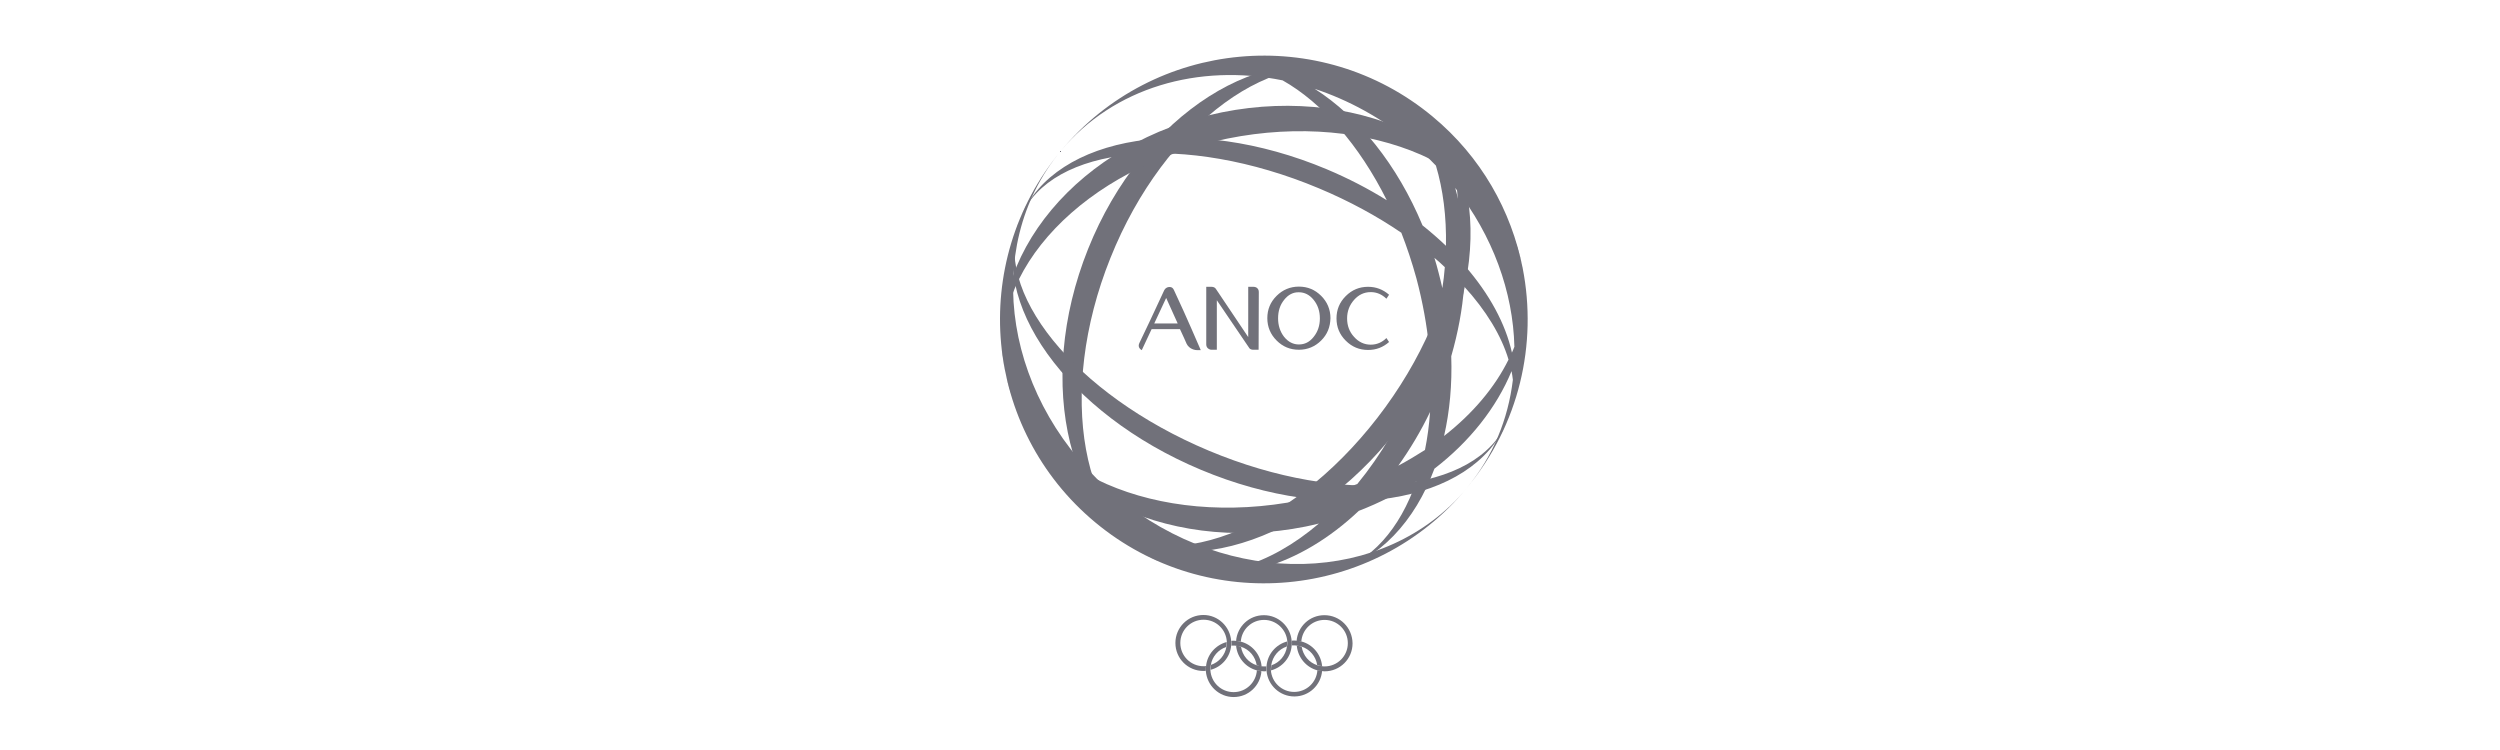 <svg xmlns="http://www.w3.org/2000/svg" fill="none" viewBox="0 0 180 54" height="54" width="180">
<path fill="#71717A" d="M93.191 46.47C93.246 46.47 93.3 46.47 93.355 46.484C93.477 46.497 93.586 46.525 93.708 46.552C94.307 46.742 94.743 47.26 94.838 47.886C94.947 47.927 95.07 47.954 95.192 47.954C95.111 47.096 94.498 46.389 93.695 46.184C93.586 46.157 93.477 46.143 93.355 46.13C93.3 46.13 93.246 46.116 93.191 46.116C93.123 46.116 93.069 46.116 93.014 46.13C93.014 46.184 93.028 46.239 93.028 46.293C93.028 46.348 93.028 46.416 93.014 46.47C93.069 46.47 93.123 46.47 93.191 46.47Z"></path>
<path fill="#71717A" d="M95.356 44.293C94.294 44.293 93.437 45.11 93.355 46.144C93.464 46.158 93.586 46.172 93.695 46.199C93.75 45.328 94.471 44.633 95.37 44.633C96.295 44.633 97.044 45.382 97.044 46.308C97.044 47.233 96.295 47.982 95.37 47.982C95.315 47.982 95.261 47.982 95.206 47.968C95.084 47.955 94.975 47.928 94.852 47.9C94.253 47.71 93.818 47.192 93.722 46.566C93.614 46.525 93.491 46.498 93.369 46.498C93.45 47.356 94.063 48.064 94.866 48.268C94.975 48.295 95.084 48.309 95.206 48.322C95.261 48.322 95.315 48.336 95.37 48.336C96.486 48.336 97.384 47.438 97.384 46.321C97.371 45.191 96.472 44.293 95.356 44.293Z"></path>
<path fill="#71717A" d="M88.645 46.144C88.563 45.11 87.705 44.279 86.644 44.279C85.527 44.279 84.629 45.178 84.629 46.294C84.629 47.41 85.527 48.309 86.644 48.309C86.698 48.309 86.766 48.309 86.82 48.295C86.82 48.24 86.82 48.2 86.82 48.145C86.82 48.077 86.82 48.023 86.834 47.955C86.78 47.968 86.712 47.968 86.657 47.968C85.731 47.968 84.983 47.22 84.983 46.294C84.983 45.368 85.731 44.62 86.657 44.62C87.556 44.62 88.277 45.314 88.332 46.199C88.332 46.226 88.332 46.267 88.332 46.294C88.332 46.389 88.318 46.471 88.304 46.553C88.209 47.179 87.76 47.682 87.188 47.873C87.174 47.955 87.161 48.05 87.161 48.132C87.161 48.159 87.161 48.2 87.161 48.227C87.964 48.023 88.576 47.315 88.645 46.471C88.645 46.416 88.658 46.348 88.658 46.28C88.658 46.253 88.658 46.199 88.645 46.144Z"></path>
<path fill="#71717A" d="M88.835 46.484C88.89 46.484 88.944 46.484 88.999 46.497C89.121 46.511 89.23 46.538 89.352 46.566C89.951 46.756 90.387 47.273 90.482 47.9C90.591 47.94 90.714 47.968 90.836 47.968C90.754 47.11 90.142 46.402 89.339 46.198C89.23 46.171 89.121 46.157 88.999 46.144C88.944 46.144 88.89 46.13 88.835 46.13C88.781 46.13 88.713 46.13 88.658 46.144C88.658 46.198 88.672 46.239 88.672 46.293C88.672 46.361 88.672 46.416 88.658 46.484C88.713 46.484 88.767 46.484 88.835 46.484Z"></path>
<path fill="#71717A" d="M90.497 48.254C90.442 49.125 89.721 49.833 88.822 49.833C87.924 49.833 87.202 49.139 87.148 48.254C87.148 48.227 87.148 48.186 87.148 48.159C87.148 48.063 87.162 47.982 87.175 47.9C87.27 47.274 87.72 46.77 88.291 46.58C88.305 46.498 88.319 46.403 88.319 46.321C88.319 46.294 88.319 46.253 88.319 46.226C87.516 46.443 86.903 47.138 86.835 47.982C86.835 48.05 86.821 48.104 86.821 48.172C86.821 48.227 86.821 48.281 86.821 48.322C86.903 49.356 87.761 50.187 88.822 50.187C89.884 50.187 90.742 49.37 90.823 48.336C90.701 48.295 90.606 48.281 90.497 48.254Z"></path>
<path fill="#71717A" d="M91 47.981C90.945 47.981 90.891 47.981 90.836 47.967C90.714 47.954 90.605 47.926 90.482 47.899C89.883 47.709 89.448 47.191 89.353 46.565C89.244 46.524 89.121 46.497 88.999 46.497C89.08 47.355 89.693 48.062 90.496 48.267C90.605 48.294 90.714 48.307 90.836 48.321C90.891 48.321 90.945 48.335 91 48.335C91.068 48.335 91.122 48.335 91.177 48.321C91.177 48.267 91.163 48.212 91.163 48.158C91.163 48.103 91.163 48.035 91.177 47.981C91.109 47.981 91.054 47.981 91 47.981Z"></path>
<path fill="#71717A" d="M93 46.144C92.918 45.11 92.047 44.293 90.999 44.293C89.937 44.293 89.08 45.11 88.998 46.144C89.107 46.158 89.23 46.172 89.338 46.199C89.393 45.328 90.114 44.633 91.013 44.633C91.897 44.633 92.633 45.328 92.687 46.199C92.687 46.24 92.687 46.267 92.687 46.308C92.687 46.389 92.673 46.471 92.66 46.566C92.564 47.192 92.129 47.71 91.544 47.9C91.53 47.982 91.516 48.064 91.516 48.159C91.516 48.2 91.516 48.227 91.516 48.268C92.32 48.05 92.932 47.356 93 46.498C93 46.444 93.014 46.376 93.014 46.321C93.014 46.253 93.014 46.199 93 46.144Z"></path>
<path fill="#71717A" d="M94.853 48.253C94.798 49.124 94.077 49.818 93.178 49.818C92.293 49.818 91.558 49.124 91.504 48.253C91.504 48.212 91.504 48.185 91.504 48.144C91.504 48.062 91.518 47.98 91.531 47.885C91.626 47.259 92.062 46.742 92.647 46.551C92.661 46.469 92.675 46.388 92.675 46.292C92.675 46.252 92.675 46.224 92.675 46.184C91.871 46.401 91.259 47.096 91.191 47.953C91.191 48.008 91.177 48.076 91.177 48.13C91.177 48.185 91.177 48.239 91.191 48.294C91.272 49.328 92.144 50.145 93.192 50.145C94.254 50.145 95.111 49.328 95.193 48.294C95.057 48.294 94.962 48.28 94.853 48.253Z"></path>
<path fill="#71717A" d="M109.635 19.317C108.819 15.178 106.641 11.285 103.142 8.386C95.07 1.689 83.091 2.791 76.38 10.863C80.192 6.276 86.317 4.561 92.347 5.786C95.192 7.392 97.874 10.455 99.848 14.416C98.514 13.586 97.071 12.837 95.519 12.184C85.854 8.127 75.985 9.679 73.481 15.655C75.659 10.441 85.283 9.502 94.961 13.559C97.139 14.471 99.14 15.56 100.896 16.758C101.304 17.806 101.672 18.908 101.985 20.052C102.434 21.74 102.734 23.414 102.897 25.034C102.652 25.837 102.38 26.64 102.053 27.43C100.923 30.261 99.426 32.779 97.724 34.849C96.431 35.339 95.056 35.733 93.627 36.019C83.336 38.088 73.821 33.937 72.378 26.749C74.039 34.985 83.717 39.98 94.008 37.911C94.321 37.843 94.648 37.775 94.961 37.694C91.381 40.743 87.352 41.995 83.949 40.62C88.413 42.404 93.627 40.756 97.833 36.782C99.317 36.21 100.706 35.502 101.972 34.672C100.801 38.061 98.718 40.484 95.914 41.233C99.317 40.321 101.876 37.53 103.278 33.746C105.81 31.799 107.743 29.363 108.832 26.722C108.873 26.926 108.9 27.13 108.927 27.348C108.587 30.18 107.498 32.861 105.606 35.135C109.404 30.574 110.697 24.748 109.635 19.317C109.635 19.303 109.635 19.276 109.622 19.249C109.622 19.276 109.622 19.303 109.635 19.317ZM109.036 24.966C108.982 25.102 108.927 25.252 108.859 25.388C108.397 23.305 107.226 21.154 105.484 19.153C105.511 17.166 105.266 15.26 104.776 13.531C107.485 16.975 108.941 21.018 109.036 24.966ZM94.662 6.398C97.085 7.202 99.453 8.481 101.59 10.251C102.23 10.782 102.829 11.34 103.387 11.925C103.904 13.654 104.15 15.601 104.109 17.697C103.578 17.193 103.02 16.703 102.421 16.227C100.61 11.871 97.82 8.413 94.662 6.398ZM103.278 18.568C103.537 18.786 103.796 19.004 104.027 19.235C103.986 19.739 103.932 20.242 103.85 20.746C103.768 20.378 103.673 19.997 103.578 19.63C103.482 19.262 103.387 18.908 103.278 18.568ZM100.678 33.528C101.522 32.344 102.298 31.051 102.965 29.662C102.897 30.615 102.775 31.527 102.598 32.398C101.972 32.793 101.345 33.174 100.678 33.528ZM103.973 31.391C104.381 29.608 104.558 27.675 104.49 25.647C104.98 23.945 105.293 22.271 105.415 20.623C106.995 22.352 108.097 24.163 108.614 25.892C107.621 27.906 106.028 29.785 103.973 31.391Z"></path>
<path fill="#71717A" d="M79.948 18.581C83.841 8.848 91.954 2.926 98.053 5.376C91.07 2.572 82.235 8.194 78.342 17.927C74.435 27.674 76.94 37.842 83.937 40.633C77.838 38.196 76.041 28.314 79.948 18.581Z"></path>
<path fill="#71717A" d="M87.039 32.451C77.361 28.395 71.29 20.881 73.481 15.667C70.977 21.643 76.789 29.77 86.468 33.826C96.146 37.883 106.015 36.317 108.52 30.341C106.328 35.555 96.718 36.508 87.039 32.451Z"></path>
<path fill="#71717A" d="M72.379 26.748C70.922 19.561 78.096 12.047 88.373 9.978C98.664 7.908 108.166 12.06 109.622 19.248C107.962 11.012 98.283 6.016 87.992 8.085C77.715 10.155 70.718 18.513 72.379 26.748Z"></path>
<path fill="#71717A" d="M99.754 29.307C93.615 37.761 84.521 41.613 79.444 37.924C85.27 42.158 94.962 38.727 101.101 30.274C107.241 21.82 107.499 11.543 101.673 7.31C106.737 11.012 105.893 20.854 99.754 29.307Z"></path>
<path fill="#71717A" d="M80.397 35.761C72.325 29.05 70.528 17.901 76.382 10.863C69.684 18.936 70.787 30.901 78.859 37.612C86.931 44.323 98.91 43.207 105.608 35.148C99.754 42.186 88.469 42.458 80.397 35.761Z"></path>
<path fill="#71717A" d="M84.522 20.881C84.454 20.731 84.359 20.663 84.209 20.663C84.141 20.663 84.073 20.677 84.018 20.704C83.937 20.745 83.882 20.799 83.841 20.867C83.828 20.895 83.814 20.922 83.8 20.949C83.093 22.474 82.507 23.726 82.031 24.706C81.963 24.856 81.976 24.978 82.058 25.087C82.099 25.142 82.153 25.182 82.208 25.21L82.916 23.699H84.958C85.189 24.202 85.352 24.543 85.434 24.747C85.529 24.937 85.679 25.073 85.897 25.155C86.006 25.196 86.115 25.21 86.196 25.21H86.455C85.475 22.936 84.821 21.507 84.522 20.881ZM83.106 23.29L83.964 21.453C84.345 22.283 84.617 22.895 84.794 23.29H83.106Z"></path>
<path fill="#71717A" d="M90.62 25.183H90.239C90.089 25.183 89.967 25.129 89.912 25.006C89.572 24.503 88.796 23.373 87.612 21.617V25.183H87.231C87.163 25.183 87.108 25.17 87.04 25.129C86.918 25.061 86.85 24.952 86.85 24.802V20.65H87.231C87.394 20.65 87.503 20.718 87.571 20.841C87.952 21.413 88.728 22.556 89.872 24.271V20.65H90.253C90.321 20.65 90.375 20.664 90.443 20.691C90.566 20.759 90.634 20.868 90.634 21.018L90.62 25.183Z"></path>
<path fill="#71717A" d="M95.126 24.515C94.691 24.951 94.146 25.182 93.52 25.182C92.894 25.182 92.363 24.965 91.914 24.515C91.478 24.08 91.247 23.535 91.247 22.909C91.247 22.283 91.464 21.752 91.914 21.303C92.349 20.867 92.894 20.636 93.52 20.636C94.146 20.636 94.677 20.854 95.126 21.303C95.562 21.738 95.793 22.283 95.793 22.909C95.779 23.549 95.562 24.08 95.126 24.515ZM92.458 21.589C92.159 21.956 92.022 22.405 92.022 22.923C92.022 23.44 92.172 23.889 92.458 24.257C92.758 24.624 93.112 24.801 93.52 24.801C93.942 24.801 94.296 24.624 94.582 24.257C94.881 23.889 95.031 23.44 95.031 22.923C95.031 22.405 94.881 21.956 94.582 21.589C94.282 21.221 93.928 21.044 93.52 21.044C93.112 21.03 92.744 21.221 92.458 21.589Z"></path>
<path fill="#71717A" d="M100.013 24.625C99.577 25.006 99.087 25.197 98.502 25.197C97.876 25.197 97.345 24.979 96.895 24.53C96.446 24.081 96.228 23.55 96.228 22.924C96.228 22.297 96.446 21.767 96.895 21.317C97.345 20.868 97.876 20.65 98.502 20.65C99.073 20.65 99.577 20.841 100.013 21.222L99.822 21.508C99.496 21.195 99.128 21.032 98.692 21.032C98.216 21.032 97.821 21.222 97.495 21.59C97.168 21.957 96.991 22.406 96.991 22.924C96.991 23.441 97.154 23.89 97.495 24.258C97.821 24.625 98.23 24.816 98.692 24.816C99.128 24.816 99.509 24.652 99.822 24.339L100.013 24.625Z"></path>
</svg>
